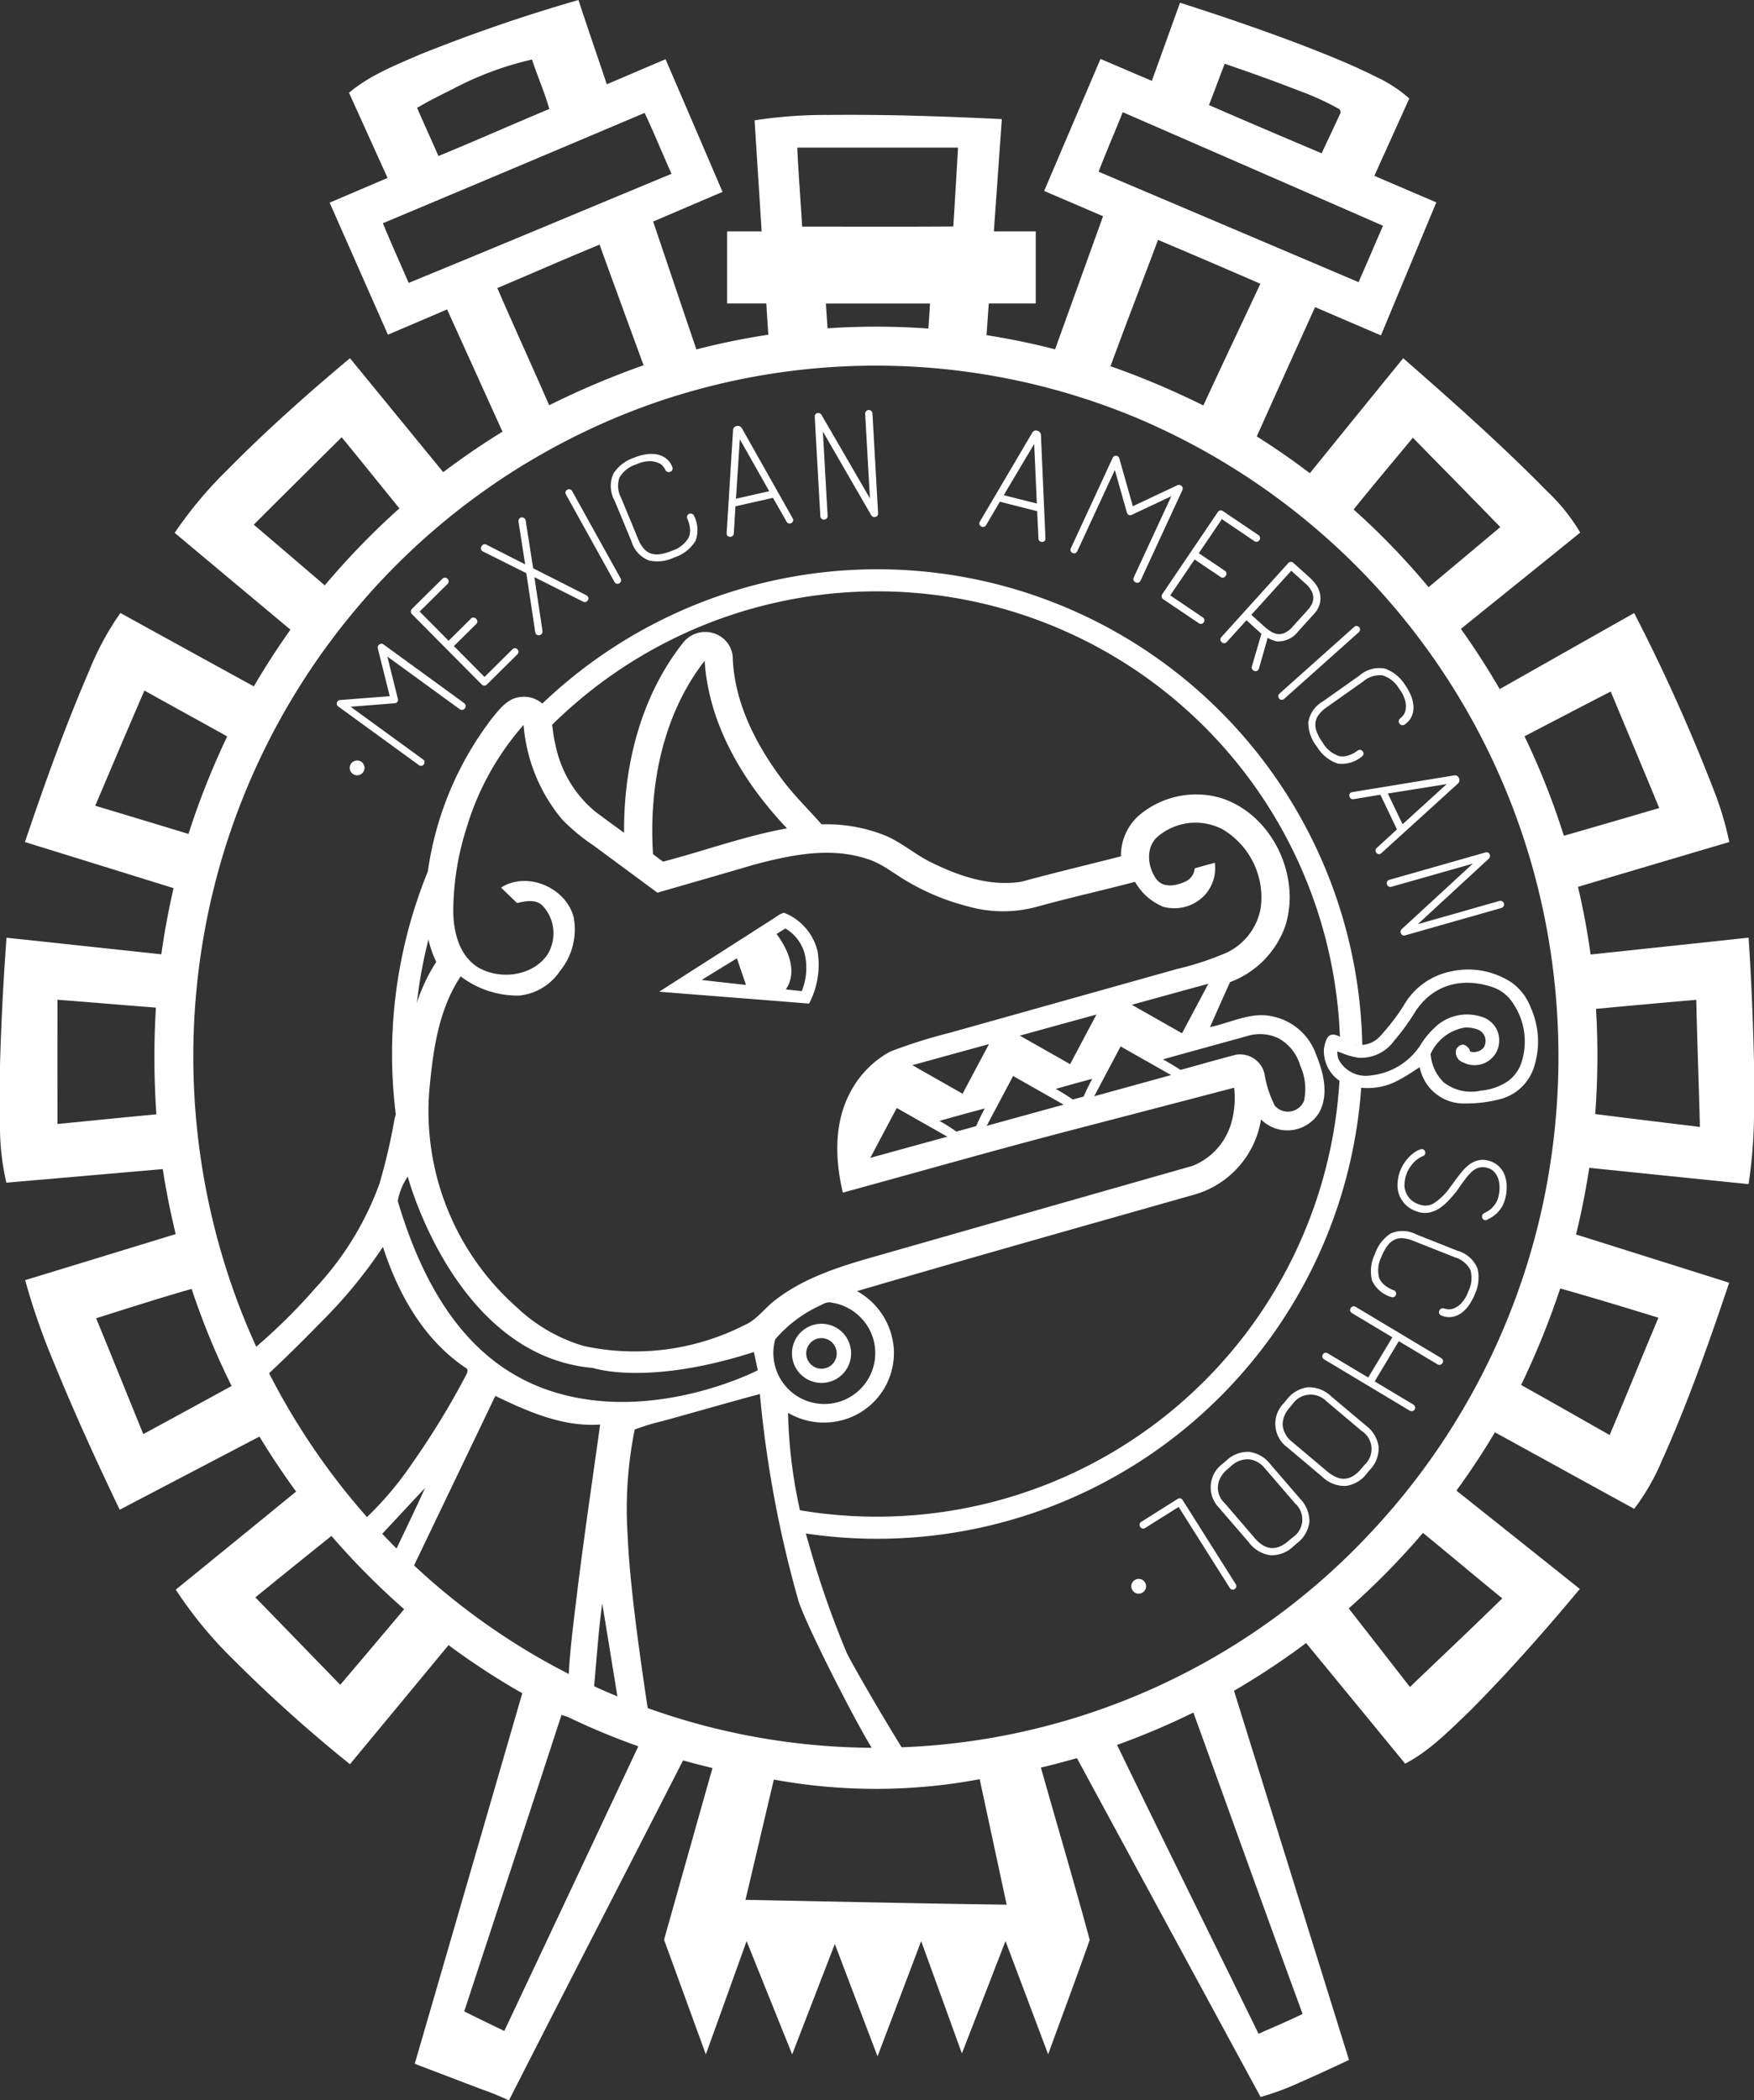 <svg id="Componente_14_1" data-name="Componente 14 – 1" xmlns="http://www.w3.org/2000/svg" xmlns:xlink="http://www.w3.org/1999/xlink" width="193" height="231" viewBox="0 0 193 231">
  <rect x="0" y="0" width="193" height="231" fill="#333333" stroke="none"/>
  <defs>
    <clipPath id="clip-path">
      <rect id="Rectángulo_4396" data-name="Rectángulo 4396" width="193" height="231" fill="none"/>
    </clipPath>
  </defs>
  <g id="Grupo_347" data-name="Grupo 347" clip-path="url(#clip-path)">
    <path id="Trazado_175371" data-name="Trazado 175371" d="M88.376,52.185a5.932,5.932,0,0,0-2.037-2.639,8.678,8.678,0,0,0-6.771-1.223A7.7,7.7,0,0,0,74.4,52.127a24.861,24.861,0,0,1-2.53,3.273,2.928,2.928,0,0,1-4.034.35c-.6-.392-1.052-.6-1.436-.448s-.555.629-.7,1.292c-.016.069-.027.14-.038.211l0,.042a3.952,3.952,0,0,0,3.362,4.131,6.96,6.96,0,0,0,4.731-.652,18,18,0,0,0,1.864-1.115c.184-.12.373-.244.564-.366.031.1.06.193.093.293l0,.016a4.923,4.923,0,0,0,4.778,3.679c.1,0,.191,0,.288,0a14.833,14.833,0,0,0,3.555-.443,5.3,5.3,0,0,0,3.908-3.646,9.084,9.084,0,0,0-.435-6.562M87.45,58.14a4.129,4.129,0,0,1-1.542,2.238,6.3,6.3,0,0,1-2.974,1.039,4.926,4.926,0,0,1-4.057-.882A4.857,4.857,0,0,1,77.409,57.5a.337.337,0,0,1-.007-.12A5.04,5.04,0,0,1,81.048,54.5a2.177,2.177,0,0,1,.346-.024,3.456,3.456,0,0,1,1.13.2,1.351,1.351,0,0,1,.841.811,1.388,1.388,0,0,1-.113,1.175,1.264,1.264,0,0,1-.777.472,1.1,1.1,0,0,1-.739-.035l-.022-.073a.693.693,0,0,0-.144-.293c-.26-.277-.47-.394-.67-.372a.937.937,0,0,0-.672.505,1.152,1.152,0,0,0,.755,1.447,2.725,2.725,0,0,0,3.726-1.279,2.844,2.844,0,0,0-.031-2.345,2.767,2.767,0,0,0-1.784-1.427,5.1,5.1,0,0,0-5.115,1.292,8.591,8.591,0,0,0-1.44,1.764,7.429,7.429,0,0,1-5.523,3.426,3.372,3.372,0,0,1-3.566-1.813,2.916,2.916,0,0,1-.12-.8l0-.027c.189.062.375.131.555.2a7.732,7.732,0,0,0,1.831.5A4.5,4.5,0,0,0,73.4,55.91a24.147,24.147,0,0,0,2.21-3.014c1.844-2.994,5.055-4.062,8.595-2.861a4.251,4.251,0,0,1,2.306,1.842,7.459,7.459,0,0,1,.941,6.263" transform="translate(80.016 58.543)" fill="#fff"/>
    <path id="Trazado_175372" data-name="Trazado 175372" d="M192.405,130.238a55.533,55.533,0,0,0,.6-7.606l0-5.514c-.1-4.665-.293-9.328-.6-13.982q-8.691.931-17.385,1.853c-.344-2.5-.81-4.989-1.387-7.444q8.322-2.47,16.648-4.931a35.926,35.926,0,0,0-1.493-5.155,199.486,199.486,0,0,0-8.974-20.03q-7.4,4.179-14.795,8.368-1.977-3.411-4.27-6.626c4.376-3.535,8.763-7.052,13.128-10.593a20.875,20.875,0,0,0-3.637-4.539C165.2,48.906,159.811,44.135,154.4,39.4q-5.143,6.319-10.272,12.65Q141.3,49.9,138.285,48q3.2-7.114,6.418-14.219,3.625,1.559,7.248,3.109,3.046-7.317,6.094-14.629c-2.27-.975-4.547-1.941-6.819-2.919q1.921-4.252,3.844-8.506a14.62,14.62,0,0,0-3.579-2.347c-2.605-1.316-5.315-2.4-8.035-3.459C138.966,3.315,134.422,1.76,129.844.3q-1.555,4.3-3.1,8.594c-1.884-.8-3.766-1.613-5.652-2.411q-3.1,7.26-6.2,14.52,3.242,1.39,6.482,2.779-2.636,7.32-5.279,14.64-3.731-.961-7.541-1.556c.08-1.163.16-2.327.246-3.49,1.724,0,3.444,0,5.168,0q0-3.962,0-7.925-2.3,0-4.609,0,.439-6.176.877-12.348c-6.347-.312-12.7-.523-19.051-.459a51.49,51.49,0,0,0-8.158.592q.393,6.107.781,12.213c-1.265,0-2.534,0-3.8,0v7.925q2.157,0,4.312,0,.106,1.722.224,3.442a78.844,78.844,0,0,0-7.92,1.618Q74.241,31.4,71.869,24.369q3.818-1.636,7.636-3.262-3.129-7.3-6.271-14.591c-2.157.911-4.305,1.842-6.464,2.755C65.737,6.179,64.663,3.1,63.654,0A180.47,180.47,0,0,0,46.2,6c-2.705,1.175-5.517,2.285-7.8,4.2q2.124,4.684,4.247,9.372c-2.126.9-4.247,1.817-6.376,2.719q3.206,7.26,6.413,14.52c2.177-.915,4.343-1.85,6.513-2.775q3.049,6.722,6.092,13.445-3.362,2.071-6.518,4.454Q43.643,45.676,38.509,39.4c-4.687,3.923-9.258,7.987-13.548,12.34a45.177,45.177,0,0,0-5.741,6.868q6.364,5.329,12.74,10.649c-1.434,2.021-2.783,4.1-4.03,6.238q-7.343-4.029-14.682-8.071a31.472,31.472,0,0,0-3.462,6.418c-2.65,6.139-4.9,12.441-7.044,18.775Q10.925,95.15,19.1,97.69q-.836,3.607-1.349,7.273c-5.679-.6-11.353-1.221-17.034-1.819Q.2,110.121,0,117.117v7.167a27.212,27.212,0,0,0,.7,5.8q8.6-.741,17.209-1.494.559,3.6,1.425,7.149-8.278,2.536-16.564,5.066a74.777,74.777,0,0,0,3.24,9.268c2.21,5.407,4.638,10.722,7.163,15.985q7.686-4.022,15.374-8.047,1.887,3.108,4.037,6.05-6.617,5.4-13.244,10.788a45.916,45.916,0,0,0,6.382,7.734,158.613,158.613,0,0,0,12.784,11.466q5.429-6.545,10.849-13.1a80.2,80.2,0,0,0,8.113,5.294Q51.559,206.62,45.636,227q3.7,1.409,7.405,2.821a27.712,27.712,0,0,1,2.9,1.183h.071c6.347-12.477,12.778-24.909,19.147-37.373,1.074.3,2.155.574,3.238.838q-2.67,9.441-5.33,18.89c1.54,4.2,3.065,8.406,4.6,12.608q2.25-6.23,4.485-12.464,2.5,6.23,5.015,12.461,2.347-6.073,4.693-12.14c1.567,4.115,3.122,8.237,4.7,12.351q2.407-6.333,4.8-12.668,2.244,6.173,4.48,12.351c1.607-4.113,3.2-8.235,4.8-12.351q2.353,6.223,4.693,12.453c1.522-4.2,3.1-8.375,4.571-12.588-1.709-6.336-3.588-12.632-5.366-18.952,1.329-.312,2.65-.667,3.961-1.042q10.1,18.642,20.21,37.273a29.682,29.682,0,0,0,4.467-1.669c1.766-.773,3.517-1.582,5.259-2.411q-6.325-20.3-12.653-40.6a81.317,81.317,0,0,0,7.933-5.252q5.456,6.632,10.9,13.27c2.707-1.416,4.858-3.641,7.046-5.722,4.278-4.295,8.293-8.845,12.174-13.494q-6.784-5.418-13.579-10.819c1.511-2.068,2.925-4.211,4.236-6.411,5.111,2.8,10.212,5.62,15.325,8.415a24.313,24.313,0,0,0,3.031-5.261c2.874-6.376,5.188-12.984,7.421-19.606q-8.428-2.659-16.852-5.31c.6-2.42,1.076-4.867,1.458-7.329q8.761.9,17.527,1.793m-16.783-19.28c3.675-.341,7.352-.68,11.029-.991.1,4.663.288,9.319.4,13.979-3.841-.468-7.683-.931-11.52-1.416a85.7,85.7,0,0,0,.087-11.573M6.322,123.632q-.007-6.835,0-13.667c3.613.277,7.221.585,10.832.867a91.214,91.214,0,0,0,.053,11.734c-3.628.343-7.254.709-10.883,1.066M155.461,48.146c3.211,3.271,6.431,6.538,9.624,9.829q-3.941,3.311-7.891,6.611a80.337,80.337,0,0,0-8.253-8.548c2.144-2.655,4.343-5.261,6.52-7.892M132.411,44.6a89.438,89.438,0,0,0-10.217-4.319c1.7-4.645,3.493-9.257,5.228-13.893,3.766,1.582,7.512,3.2,11.262,4.822-2.088,4.468-4.207,8.916-6.273,13.39m2.346-37.586c2.767.942,5.521,1.926,8.244,2.99a29.631,29.631,0,0,1,4.243,1.928.431.431,0,0,1,.171.669c-.644,1.429-1.336,2.837-1.986,4.262-4.141-1.755-8.282-3.513-12.4-5.305.588-1.509,1.141-3.034,1.733-4.543M120.885,18.886c.841-2.2,1.782-4.359,2.659-6.544q14.323,6.23,28.636,12.49c-.908,2.061-1.778,4.142-2.692,6.2q-14.3-6.077-28.6-12.144m-15.472-2.648c-.166,2.89-.335,5.78-.521,8.67-5.543.038-11.087.016-16.632.013-.166-2.894-.406-5.786-.537-8.683q8.841-.007,17.691,0m-3.087,17.146c-.042.92-.118,1.833-.173,2.752A79.884,79.884,0,0,0,91.06,36.11c-.058-.909-.133-1.817-.184-2.728q5.725,0,11.451,0M49.906,9.747a35.553,35.553,0,0,1,8.63-3.2c.6,1.826,1.387,3.592,1.908,5.441-4.079,1.7-8.115,3.495-12.2,5.175-.779-1.768-1.576-3.53-2.35-5.3,1.3-.767,2.661-1.443,4.014-2.114m-4.942,21.37c-.941-2.192-1.931-4.359-2.834-6.566q14.41-6.04,28.8-12.136c1.036,2.209,1.959,4.47,2.958,6.7-9.64,4-19.266,8.045-28.924,12m9.76.565c3.757-1.578,7.481-3.231,11.253-4.774,1.587,4.43,3.224,8.845,4.835,13.266a93.961,93.961,0,0,0-10.39,4.4c-1.869-4.31-3.841-8.576-5.7-12.891m-26.8,26.024c3.211-3.216,6.447-6.409,9.671-9.611,2.137,2.593,4.232,5.219,6.353,7.821a83.631,83.631,0,0,0-8.211,8.468q-3.9-3.344-7.814-6.677M10.483,88.619c1.793-4.224,3.579-8.452,5.41-12.663C18.925,77.647,21.969,79.311,25,81A86.162,86.162,0,0,0,20.74,91.724q-5.126-1.556-10.257-3.1m5.284,69.117c-1.731-4.246-3.442-8.5-5.188-12.743,3.493-1.1,6.984-2.225,10.508-3.229a81.226,81.226,0,0,0,4.4,10.68c-3.24,1.766-6.478,3.539-9.724,5.292m21.672,27.571L28.1,175.7q4.171-3.4,8.368-6.759a84.143,84.143,0,0,0,8,8.058q-3.5,4.169-7.028,8.313m18.048,38.071q-2.214-1.054-4.407-2.145c3.562-10.87,7.159-21.725,10.7-32.6a4.659,4.659,0,0,1,.808.266,78.579,78.579,0,0,0,7.647,3.176q-7.36,15.657-14.744,31.307m26.534-14.412c1.054-4.41,2.07-8.834,3.127-13.237A62.071,62.071,0,0,0,107.8,195.7q1.481,6.894,2.967,13.8c-9.584-.131-19.164-.348-28.747-.534m61.31,12.55c-1.587.787-3.231,1.454-4.844,2.185-5.188-10.593-10.425-21.162-15.572-31.773a83.385,83.385,0,0,0,8.4-3.561c4.006,11.05,7.964,22.117,12.017,33.149M165.3,175.809c-3.351,3.284-6.773,6.5-10.157,9.747-2.25-2.879-4.485-5.769-6.737-8.643a83.724,83.724,0,0,0,8.169-8.306c2.923,2.382,5.8,4.82,8.726,7.2M150.8,168.6a74.427,74.427,0,0,1-105.222,3.6,76.241,76.241,0,0,1-19.058-28.023,77.174,77.174,0,0,1-4.043-41.562,76.205,76.205,0,0,1,17-35.988,75.268,75.268,0,0,1,32.208-22.2,74.514,74.514,0,0,1,53.281,1.494A75.967,75.967,0,0,1,170.2,102.182a77.518,77.518,0,0,1-.455,30.379A76.208,76.208,0,0,1,150.8,168.6m31.683-23.657c-1.815,4.29-3.548,8.616-5.366,12.9-3.244-1.842-6.487-3.692-9.744-5.507a89.572,89.572,0,0,0,4.305-10.618c3.615,1.024,7.214,2.112,10.8,3.22m-10.4-53.01a82.226,82.226,0,0,0-4.33-10.941c3.162-1.644,6.32-3.3,9.487-4.924,1.778,4.273,3.577,8.537,5.337,12.816q-5.243,1.539-10.494,3.049" fill="#fff"/>
    <path id="Trazado_175373" data-name="Trazado 175373" d="M46.422,45.3a2.194,2.194,0,0,0-.781.39C41.33,48.469,37,51.21,32.686,53.985c5.5.443,10.994.86,16.488,1.308a9.153,9.153,0,0,0,.934-5.778A6.087,6.087,0,0,0,46.422,45.3m-9.063,7.389c1.289-.793,2.581-1.589,3.877-2.376.335.977.664,1.955,1,2.928-1.627-.184-3.255-.355-4.88-.552m11.016,1.23c-.586-.064-1.167-.131-1.755-.182,1.331-1.95.253-4.423-1.023-6.1.328-.206.659-.408.983-.607a4.723,4.723,0,0,1,2.079,2.635,6.789,6.789,0,0,1-.284,4.253" transform="translate(39.849 55.096)" fill="#fff"/>
    <path id="Trazado_175374" data-name="Trazado 175374" d="M39.271,68.986A3.253,3.253,0,1,0,42.5,65.7a3.258,3.258,0,0,0-3.231,3.282M43.8,70.052a1.682,1.682,0,1,1-1.056-2.759A1.692,1.692,0,0,1,43.8,70.052" transform="translate(47.874 79.904)" fill="#fff"/>
    <path id="Trazado_175375" data-name="Trazado 175375" d="M130.869,77.669a6.473,6.473,0,0,0-4.691-4.007c-2.379-.561-4.634.7-6.917,1.166.732-1.649,1.456-3.3,2.208-4.944a10.248,10.248,0,0,0,6.069-6.156c1.78-5.52-1.442-12.269-7.026-14.084a9.729,9.729,0,0,0-8.821,1.7,5.874,5.874,0,0,0-2.226,4.7c-3.644.935-7.305,1.8-10.934,2.79-3.444.565-6.919-.616-9.971-2.136-1.826-.889-3.355-2.3-5.262-3.029a17.446,17.446,0,0,0-6.779-1.141c-1.513-1.737-3.211-3.353-4.563-5.241-2.829-3.849-5.08-8.386-5.213-13.239A2.948,2.948,0,0,0,65.4,31.861a3.1,3.1,0,0,0-4.092.658c-4.667,5.879-6.582,13.53-6.515,20.936-1.063-.756-2.108-1.54-3.158-2.314a12.785,12.785,0,0,1-4.4-7.391c-.277-1.042-.284-2.132-.559-3.171a3.051,3.051,0,0,0-3.568-2.01c-1.227.233-2.015,1.292-2.769,2.192A35.842,35.842,0,0,0,33.14,58.149c-.431,3.176-.45,6.564.985,9.509-2.481,3.8-3.315,8.373-3.761,12.809a28.88,28.88,0,0,1-.841,4.523,65.06,65.06,0,0,1-1.638,7.034,33.417,33.417,0,0,1-6.953,11.389,63.117,63.117,0,0,1-7.532,7.338q-.666-1.925-1.214-3.889a5.491,5.491,0,0,1-.8.392c1.016,2.653,1.986,5.319,2.8,8.042,1.272,1.647,2.9,3.005,3.844,4.913a20.181,20.181,0,0,0,1.62,3.3,28.957,28.957,0,0,0,2.363,2.586c.364.379.712.767,1.056,1.159-.921-1.221-1.826-2.453-2.683-3.723-2.095-3.145-4.194-6.385-5.284-10.037,2.113-1.979,4.19-3.991,6.2-6.07a53.078,53.078,0,0,0,6.955-8.419c1.673,5.17,4.514,10.256,9.138,13.326.328.168.1.583-.013.818A88.042,88.042,0,0,1,31.4,122.92a36.516,36.516,0,0,1-6.171,6.97c.546.685,1.092,1.367,1.651,2.039,2.028-2.112,4-4.282,6.012-6.407-1.312,2.879-2.7,5.729-4.057,8.59a22,22,0,0,0,1.955,1.782q4.923-10.249,9.835-20.5c3.588,1.737,7.452,3.435,11.533,3.151-.848,6.088-1.749,12.162-2.505,18.259-.391,3.322-.859,6.644-.983,9.988q1.338.841,2.73,1.591c.317-3.373.573-7.185.983-10.159.524,3.089,1.26,7.7,1.9,11.61q1.644.765,3.338,1.425c-.9-5.893-2.2-14.7-2.437-20.533a44.076,44.076,0,0,1,.777-11.635,24.581,24.581,0,0,1,2.989-.909c3.6-.982,7.179-2.032,10.785-2.994a124.739,124.739,0,0,0,4.252,22.778c.928,2.874,6.882,14.547,8.626,17.035a26.183,26.183,0,0,1-2.574.494,3.185,3.185,0,0,1,.442.3c1.906-.071,3.8-.262,5.708-.386-2.517-3.949-6.393-10.655-6.908-11.777a102.765,102.765,0,0,1-4.2-12.091,53.9,53.9,0,0,1-2.248-14.285,7.8,7.8,0,0,0,6.416.672,7.649,7.649,0,0,0,5.219-7.741,7.861,7.861,0,0,0-4.048-6.316c12.318-3.61,24.677-7.087,37.028-10.591a10.288,10.288,0,0,0,7.427-8.293,4.1,4.1,0,0,0,6.435-.82c1.079-2.05.388-4.494-.446-6.5M63.656,34.536c.444,7.043,4.294,13.41,9.058,18.432-4.64.84-9.081,2.475-13.634,3.663-.373-.273-.743-.547-1.107-.827-.464-7.426,1.034-15.285,5.683-21.268M50.989,115.822c-9.731-1.31-16.934-7.805-21.1-21.864a6.78,6.78,0,0,1,1.1-2.682s5.23,19.746,20.392,21.047c0,0,5.93,2.03,17.691-1.755l.433,2.006s-8.788,4.559-18.516,3.249m31.361-6.088a5.606,5.606,0,1,1-10.923-.572,14.413,14.413,0,0,1,4.78-3.637c.448-.2.9-.532,1.414-.392a5.649,5.649,0,0,1,4.729,4.6M121.528,85.62a7.194,7.194,0,0,1-4.192,4.474q-17.216,4.9-34.428,9.822c-3.99,1.126-8.1,2.334-11.433,4.9-1.209.889-2.07,2.234-3.5,2.826A26.625,26.625,0,0,1,50.332,109.9a18.183,18.183,0,0,1-7.35-4.253,28.793,28.793,0,0,1-9.62-23.87c.4-4.31.988-8.845,3.451-12.528a10.309,10.309,0,0,0,6.438,2.112,6.127,6.127,0,0,0,4.487-2.7,7.23,7.23,0,0,0,1.5-5.937c-.848-3.24-5.111-5.075-7.984-3.24.581.57,1.172,1.132,1.762,1.7.919-.208,2-.452,2.776.259a4.448,4.448,0,0,1,.561,5.418c-1.631,2.378-5.222,2.81-7.623,1.4-2.013-1.234-2.67-3.741-2.734-5.961a30.516,30.516,0,0,1,1.476-9.427,30.174,30.174,0,0,1,6.262-11.28,18.484,18.484,0,0,0,4.243,10.4,21.36,21.36,0,0,0,3.508,2.9c2.321,1.72,4.651,3.428,6.97,5.153,3.528-1.019,7.063-2.028,10.587-3.069,4-1.064,8.337-1.988,12.394-.678,1.8.527,3.211,1.8,4.829,2.684a25.141,25.141,0,0,0,6.327,2.557,14.112,14.112,0,0,0,7.7.031c3.555-.98,7.157-1.782,10.723-2.719a6.308,6.308,0,0,0,3.085,2.735,4.581,4.581,0,0,0,4.7-1.407,4.421,4.421,0,0,0,.994-3.426c-.741.2-1.48.4-2.215.616a1.754,1.754,0,0,1-.885,1.381c-1,.5-2.474.862-3.291-.144-1.034-1.343-1.272-3.619.164-4.78a6.419,6.419,0,0,1,7.152-.711,8.729,8.729,0,0,1,4.136,8.53,6.738,6.738,0,0,1-3.77,5,32.583,32.583,0,0,1-5.419,1.784q-12.509,3.51-25.025,7.021a57.125,57.125,0,0,0-6.582,2.077,10.821,10.821,0,0,0-4.456,4.621c-1.729,3.349-1.589,7.311-.741,10.886C87.42,90.7,95.935,88.26,104.51,86.039q8.708-2.264,17.411-4.541a9.932,9.932,0,0,1-.393,4.122m-32.035-.472q2.483-.708,4.982-1.37c-.333.636-.659,1.279-.943,1.941-.723.206-1.451.408-2.181.6a18.54,18.54,0,0,0-1.857-1.17m.863,1.733q-4.234,1.163-8.47,2.329,1.448-2.742,2.909-5.483,2.783,1.572,5.561,3.154m1.682-4.725q-2.766-1.569-5.528-3.138,4.211-1.16,8.43-2.318-1.455,2.726-2.9,5.456m5.557-1.95q2.776,1.576,5.557,3.151c-2.823.78-5.643,1.551-8.464,2.334.963-1.831,1.942-3.654,2.907-5.485m4.685,1.423c1.334-.381,2.672-.753,4.017-1.106-.335.638-.664,1.281-.943,1.948l-1.2.319a18.88,18.88,0,0,0-1.869-1.161m1.578-2.726-5.53-3.136q4.214-1.163,8.433-2.32c-.97,1.815-1.928,3.639-2.9,5.456m5.557-1.95q2.779,1.576,5.557,3.151c-2.818.782-5.643,1.549-8.464,2.336.965-1.833,1.942-3.657,2.907-5.487m9.653-6.892c-.959,1.817-1.933,3.63-2.894,5.447q-2.766-1.566-5.523-3.134c2.8-.771,5.608-1.549,8.417-2.314m10.568,12.765a1.913,1.913,0,0,1-3.251.652,11.986,11.986,0,0,1-1.147-3.57A2.772,2.772,0,0,0,122.1,77.87c-2.037.534-4.059,1.117-6.089,1.669-.621-.417-1.267-.791-1.913-1.163,3.065-.869,6.143-1.691,9.209-2.549a4.709,4.709,0,0,1,3.493.235,4.966,4.966,0,0,1,2.386,2.992,6.238,6.238,0,0,1,.446,3.772" transform="translate(13.879 38.143)" fill="#fff"/>
    <path id="Trazado_175376" data-name="Trazado 175376" d="M35.1,21.734Z" transform="translate(42.796 26.432)" fill="#fff"/>
    <path id="Trazado_175377" data-name="Trazado 175377" d="M69.139,60.68h.033l-.013,0-.02,0" transform="translate(84.289 73.793)" fill="#fff"/>
    <path id="Trazado_175378" data-name="Trazado 175378" d="M69.139,60.68h.033l-.013,0-.02,0" transform="translate(84.289 73.793)" fill="#fff"/>
    <path id="Trazado_175379" data-name="Trazado 175379" d="M35.1,21.734Z" transform="translate(42.796 26.432)" fill="#fff"/>
    <path id="Trazado_175380" data-name="Trazado 175380" d="M69.139,60.68h.033l-.013,0-.02,0" transform="translate(84.289 73.793)" fill="#fff"/>
    <path id="Trazado_175381" data-name="Trazado 175381" d="M18.475,38.666a.526.526,0,0,1-.728.213.512.512,0,0,1-.262-.319.519.519,0,0,1,.049-.408.512.512,0,0,1,.32-.262.536.536,0,0,1,.621.776m-.717-.392a.26.26,0,0,0,.1.4.27.27,0,0,0,.415-.122.26.26,0,0,0-.135-.392.246.246,0,0,0-.379.111" transform="translate(21.29 46.055)" fill="#fff"/>
    <path id="Trazado_175382" data-name="Trazado 175382" d="M18.475,38.666a.526.526,0,0,1-.728.213.512.512,0,0,1-.262-.319.519.519,0,0,1,.049-.408.512.512,0,0,1,.32-.262.536.536,0,0,1,.621.776Zm-.717-.392a.26.26,0,0,0,.1.4.27.27,0,0,0,.415-.122.26.26,0,0,0-.135-.392A.246.246,0,0,0,17.758,38.274Z" transform="translate(21.29 46.055)" fill="none" stroke="#fff" stroke-linejoin="round" stroke-width="0.547"/>
    <path id="Trazado_175383" data-name="Trazado 175383" d="M30.408,38.556a.141.141,0,0,1-.166.226l-8.577-6.236,1.343,5.385q.03.086-.02.113a.242.242,0,0,1-.087.031l-5.59.441,8.577,6.238c.055.04.06.091.016.153s-.1.071-.149.031l-8.888-6.462a.1.1,0,0,1-.038-.122.113.113,0,0,1,.1-.086l5.79-.454-1.391-5.58a.137.137,0,0,1,.062-.129.1.1,0,0,1,.135-.011Z" transform="translate(20.508 39.005)" fill="#fff"/>
    <path id="Trazado_175384" data-name="Trazado 175384" d="M30.408,38.556a.141.141,0,0,1-.166.226l-8.577-6.236,1.343,5.385q.03.086-.02.113a.242.242,0,0,1-.087.031l-5.59.441,8.577,6.238c.055.04.06.091.016.153s-.1.071-.149.031l-8.888-6.462a.1.1,0,0,1-.038-.122.113.113,0,0,1,.1-.086l5.79-.454-1.391-5.58a.137.137,0,0,1,.062-.129.1.1,0,0,1,.135-.011Z" transform="translate(20.508 39.005)" fill="none" stroke="#fff" stroke-linejoin="round" stroke-width="0.547"/>
    <path id="Trazado_175385" data-name="Trazado 175385" d="M20.549,32.353a.134.134,0,0,1,0-.215l3.333-3.3a.112.112,0,0,1,.18,0,.114.114,0,0,1,0,.182L20.8,32.247l3.573,3.6,2.663-2.637c.049-.047.107-.038.171.029s.075.124.027.171l-2.663,2.635,3.753,3.783,3.26-3.227a.108.108,0,0,1,.171-.009c.055.053.051.111-.009.171l-3.333,3.3a.136.136,0,0,1-.217,0Z" transform="translate(24.987 35.017)" fill="#fff"/>
    <path id="Trazado_175386" data-name="Trazado 175386" d="M20.549,32.353a.134.134,0,0,1,0-.215l3.333-3.3a.112.112,0,0,1,.18,0,.114.114,0,0,1,0,.182L20.8,32.247l3.573,3.6,2.663-2.637c.049-.047.107-.038.171.029s.075.124.027.171l-2.663,2.635,3.753,3.783,3.26-3.227a.108.108,0,0,1,.171-.009c.055.053.051.111-.009.171l-3.333,3.3a.136.136,0,0,1-.217,0Z" transform="translate(24.987 35.017)" fill="none" stroke="#fff" stroke-linejoin="round" stroke-width="0.547"/>
    <path id="Trazado_175387" data-name="Trazado 175387" d="M29.232,31.62l.974,6.467c0,.062-.036.1-.113.129s-.126-.009-.149-.1l-1-6.635-4.889-2.44c-.091-.04-.111-.1-.06-.193s.111-.115.178-.08l4.745,2.418L28.1,25.931c.018-.1.06-.137.131-.126a.144.144,0,0,1,.126.131l.839,5.368,5.978,3.034c.078.051.1.1.058.164a.12.12,0,0,1-.146.06Z" transform="translate(29.22 31.38)" fill="#fff"/>
    <path id="Trazado_175388" data-name="Trazado 175388" d="M29.232,31.62l.974,6.467c0,.062-.036.1-.113.129s-.126-.009-.149-.1l-1-6.635-4.889-2.44c-.091-.04-.111-.1-.06-.193s.111-.115.178-.08l4.745,2.418L28.1,25.931c.018-.1.06-.137.131-.126a.144.144,0,0,1,.126.131l.839,5.368,5.978,3.034c.078.051.1.1.058.164a.12.12,0,0,1-.146.06Z" transform="translate(29.22 31.38)" fill="none" stroke="#fff" stroke-linejoin="round" stroke-width="0.547"/>
    <path id="Trazado_175389" data-name="Trazado 175389" d="M28.185,24.588c-.04-.073-.029-.129.038-.166s.122-.018.164.055l5.328,9.6a.11.11,0,0,1-.04.168.108.108,0,0,1-.162-.058Z" transform="translate(34.333 29.678)" fill="#fff"/>
    <path id="Trazado_175390" data-name="Trazado 175390" d="M28.185,24.588c-.04-.073-.029-.129.038-.166s.122-.018.164.055l5.328,9.6a.11.11,0,0,1-.04.168.108.108,0,0,1-.162-.058Z" transform="translate(34.333 29.678)" fill="none" stroke="#fff" stroke-linejoin="round" stroke-width="0.547"/>
    <path id="Trazado_175391" data-name="Trazado 175391" d="M32.739,23.069a6.081,6.081,0,0,1,1.127-.341,3.47,3.47,0,0,1,1.125-.051,2.256,2.256,0,0,1,.974.355,1.86,1.86,0,0,1,.681.878c.038.1.013.155-.075.184a.134.134,0,0,1-.184-.075,3.1,3.1,0,0,0-.215-.355,1.6,1.6,0,0,0-.593-.5,2.634,2.634,0,0,0-1.074-.259,3.967,3.967,0,0,0-1.68.375,3.512,3.512,0,0,0-1.988,1.593,3.039,3.039,0,0,0,.178,2.433l1.88,4.545a3.793,3.793,0,0,0,.728,1.188,2.021,2.021,0,0,0,.93.581,2.59,2.59,0,0,0,1.123.049,6.027,6.027,0,0,0,1.289-.383,3.493,3.493,0,0,0,1.991-1.593,2.371,2.371,0,0,0,.178-1.008,3.833,3.833,0,0,0-.331-1.3.128.128,0,0,1,.237-.1,3.2,3.2,0,0,1,.184,2.513,3.94,3.94,0,0,1-2.17,1.7,4.036,4.036,0,0,1-2.647.335,2.932,2.932,0,0,1-1.724-1.895L30.8,27.395a3.064,3.064,0,0,1-.142-2.71,4.052,4.052,0,0,1,2.077-1.616" transform="translate(37.072 27.548)" fill="#fff"/>
    <path id="Trazado_175392" data-name="Trazado 175392" d="M32.739,23.069a6.081,6.081,0,0,1,1.127-.341,3.47,3.47,0,0,1,1.125-.051,2.256,2.256,0,0,1,.974.355,1.86,1.86,0,0,1,.681.878c.038.1.013.155-.075.184a.134.134,0,0,1-.184-.075,3.1,3.1,0,0,0-.215-.355,1.6,1.6,0,0,0-.593-.5,2.634,2.634,0,0,0-1.074-.259,3.967,3.967,0,0,0-1.68.375,3.512,3.512,0,0,0-1.988,1.593,3.039,3.039,0,0,0,.178,2.433l1.88,4.545a3.793,3.793,0,0,0,.728,1.188,2.021,2.021,0,0,0,.93.581,2.59,2.59,0,0,0,1.123.049,6.027,6.027,0,0,0,1.289-.383,3.493,3.493,0,0,0,1.991-1.593,2.371,2.371,0,0,0,.178-1.008,3.833,3.833,0,0,0-.331-1.3.128.128,0,0,1,.237-.1,3.2,3.2,0,0,1,.184,2.513,3.94,3.94,0,0,1-2.17,1.7,4.036,4.036,0,0,1-2.647.335,2.932,2.932,0,0,1-1.724-1.895L30.8,27.395a3.064,3.064,0,0,1-.142-2.71A4.052,4.052,0,0,1,32.739,23.069Z" transform="translate(37.072 27.548)" fill="none" stroke="#fff" stroke-linejoin="round" stroke-width="0.547"/>
    <path id="Trazado_175393" data-name="Trazado 175393" d="M41.119,28.59l-4.529,1.019-.191,3.2a.122.122,0,0,1-.149.1c-.08-.007-.111-.049-.093-.122l.7-11.28a.219.219,0,0,1,.2-.239.245.245,0,0,1,.277.133L42.9,31.269c.051.075.042.131-.029.164a.1.1,0,0,1-.153-.044Zm-4.509.753,4.378-.986L37.12,21.525Z" transform="translate(44.074 25.859)" fill="#fff"/>
    <path id="Trazado_175394" data-name="Trazado 175394" d="M41.119,28.59l-4.529,1.019-.191,3.2a.122.122,0,0,1-.149.1c-.08-.007-.111-.049-.093-.122l.7-11.28a.219.219,0,0,1,.2-.239.245.245,0,0,1,.277.133L42.9,31.269c.051.075.042.131-.029.164a.1.1,0,0,1-.153-.044Zm-4.509.753,4.378-.986L37.12,21.525Z" transform="translate(44.074 25.859)" fill="none" stroke="#fff" stroke-linejoin="round" stroke-width="0.547"/>
    <path id="Trazado_175395" data-name="Trazado 175395" d="M46.947,31.578a.1.1,0,0,1-.1.12.139.139,0,0,1-.158-.08L40.806,21.436l.588,10.427a.128.128,0,0,1-.255.016L40.52,20.918c0-.069.024-.1.084-.106a.186.186,0,0,1,.142.042l5.916,10.2-.59-10.451a.128.128,0,0,1,.255-.016Z" transform="translate(49.399 24.894)" fill="#fff"/>
    <path id="Trazado_175396" data-name="Trazado 175396" d="M46.947,31.578a.1.1,0,0,1-.1.12.139.139,0,0,1-.158-.08L40.806,21.436l.588,10.427a.128.128,0,0,1-.255.016L40.52,20.918c0-.069.024-.1.084-.106a.186.186,0,0,1,.142.042l5.916,10.2-.59-10.451a.128.128,0,0,1,.255-.016Z" transform="translate(49.399 24.894)" fill="none" stroke="#fff" stroke-linejoin="round" stroke-width="0.547"/>
    <path id="Trazado_175397" data-name="Trazado 175397" d="M55.04,29.875l-4.5-1.141L48.915,31.5a.12.12,0,0,1-.175.02c-.069-.042-.078-.093-.029-.151l5.741-9.74a.214.214,0,0,1,.282-.124.242.242,0,0,1,.186.244l.493,11.32c.011.089-.022.133-.1.131s-.118-.038-.118-.109Zm-4.363-1.37,4.352,1.1-.348-7.841Z" transform="translate(59.347 26.136)" fill="#fff"/>
    <path id="Trazado_175398" data-name="Trazado 175398" d="M55.04,29.875l-4.5-1.141L48.915,31.5a.12.12,0,0,1-.175.02c-.069-.042-.078-.093-.029-.151l5.741-9.74a.214.214,0,0,1,.282-.124.242.242,0,0,1,.186.244l.493,11.32c.011.089-.022.133-.1.131s-.118-.038-.118-.109Zm-4.363-1.37,4.352,1.1-.348-7.841Z" transform="translate(59.347 26.136)" fill="none" stroke="#fff" stroke-linejoin="round" stroke-width="0.547"/>
    <path id="Trazado_175399" data-name="Trazado 175399" d="M60.393,36.086c-.036.078-.1.1-.182.058s-.109-.1-.073-.175l4.452-9.62L59.56,28.715c-.053.031-.091.033-.115,0a.274.274,0,0,1-.047-.078l-1.525-5.39-4.452,9.62c-.029.062-.078.075-.146.044s-.091-.08-.062-.142l4.611-9.966a.106.106,0,0,1,.113-.06.113.113,0,0,1,.1.078l1.578,5.58,5.206-2.451a.135.135,0,0,1,.138.035.1.1,0,0,1,.04.131Z" transform="translate(64.86 27.663)" fill="#fff"/>
    <path id="Trazado_175400" data-name="Trazado 175400" d="M60.393,36.086c-.036.078-.1.1-.182.058s-.109-.1-.073-.175l4.452-9.62L59.56,28.715c-.053.031-.091.033-.115,0a.274.274,0,0,1-.047-.078l-1.525-5.39-4.452,9.62c-.029.062-.078.075-.146.044s-.091-.08-.062-.142l4.611-9.966a.106.106,0,0,1,.113-.06.113.113,0,0,1,.1.078l1.578,5.58,5.206-2.451a.135.135,0,0,1,.138.035.1.1,0,0,1,.04.131Z" transform="translate(64.86 27.663)" fill="none" stroke="#fff" stroke-linejoin="round" stroke-width="0.547"/>
    <path id="Trazado_175401" data-name="Trazado 175401" d="M63.841,25.534a.136.136,0,0,1,.213-.04l3.888,2.622a.114.114,0,0,1,.036.177.112.112,0,0,1-.178.033L64,25.76l-2.843,4.2,3.107,2.094c.055.04.06.1.007.175s-.107.1-.164.058L61,30.195,58.013,34.6l3.8,2.566c.071.049.084.1.042.166s-.1.071-.171.024L57.8,34.738a.135.135,0,0,1-.042-.213Z" transform="translate(70.372 30.962)" fill="#fff"/>
    <path id="Trazado_175402" data-name="Trazado 175402" d="M63.841,25.534a.136.136,0,0,1,.213-.04l3.888,2.622a.114.114,0,0,1,.036.177.112.112,0,0,1-.178.033L64,25.76l-2.843,4.2,3.107,2.094c.055.04.06.1.007.175s-.107.1-.164.058L61,30.195,58.013,34.6l3.8,2.566c.071.049.084.1.042.166s-.1.071-.171.024L57.8,34.738a.135.135,0,0,1-.042-.213Z" transform="translate(70.372 30.962)" fill="none" stroke="#fff" stroke-linejoin="round" stroke-width="0.547"/>
    <path id="Trazado_175403" data-name="Trazado 175403" d="M60.865,36.359a.11.11,0,0,1-.178.011.115.115,0,0,1-.011-.182l7.35-8.129a.115.115,0,0,1,.182-.009l1.855,1.673a5.192,5.192,0,0,1,.468.507,2.615,2.615,0,0,1,.457.824,2.365,2.365,0,0,1,.082,1.05,2.341,2.341,0,0,1-.644,1.206L68.717,35.2A2.483,2.483,0,0,1,66.6,36.212a3.647,3.647,0,0,1-1.2-.534l-1.061,3.714c-.031.086-.082.113-.158.08s-.107-.078-.1-.14l1.105-3.77L63.209,33.77Zm9.374-3.218a3.308,3.308,0,0,0,.359-.514,1.831,1.831,0,0,0,.1-1.664,2.948,2.948,0,0,0-.8-1.05l-1.76-1.587L63.377,33.58l1.629,1.469a5.875,5.875,0,0,0,.752.574,2.112,2.112,0,0,0,.83.319,1.752,1.752,0,0,0,.925-.129,2.89,2.89,0,0,0,1.014-.782Z" transform="translate(73.925 34.064)" fill="#fff"/>
    <path id="Trazado_175404" data-name="Trazado 175404" d="M60.865,36.359a.11.11,0,0,1-.178.011.115.115,0,0,1-.011-.182l7.35-8.129a.115.115,0,0,1,.182-.009l1.855,1.673a5.192,5.192,0,0,1,.468.507,2.615,2.615,0,0,1,.457.824,2.365,2.365,0,0,1,.082,1.05,2.341,2.341,0,0,1-.644,1.206L68.717,35.2A2.483,2.483,0,0,1,66.6,36.212a3.647,3.647,0,0,1-1.2-.534l-1.061,3.714c-.031.086-.082.113-.158.08s-.107-.078-.1-.14l1.105-3.77L63.209,33.77Zm9.374-3.218a3.308,3.308,0,0,0,.359-.514,1.831,1.831,0,0,0,.1-1.664,2.948,2.948,0,0,0-.8-1.05l-1.76-1.587L63.377,33.58l1.629,1.469a5.875,5.875,0,0,0,.752.574,2.112,2.112,0,0,0,.83.319,1.752,1.752,0,0,0,.925-.129,2.89,2.89,0,0,0,1.014-.782Z" transform="translate(73.925 34.064)" fill="none" stroke="#fff" stroke-linejoin="round" stroke-width="0.547"/>
    <path id="Trazado_175405" data-name="Trazado 175405" d="M71.755,31.235a.106.106,0,0,1,.171,0c.051.058.044.113-.018.171l-8.2,7.318a.107.107,0,0,1-.171,0c-.051-.058-.044-.113.02-.171Z" transform="translate(77.422 37.933)" fill="#fff"/>
    <path id="Trazado_175406" data-name="Trazado 175406" d="M71.755,31.235a.106.106,0,0,1,.171,0c.051.058.044.113-.018.171l-8.2,7.318a.107.107,0,0,1-.171,0c-.051-.058-.044-.113.02-.171Z" transform="translate(77.422 37.933)" fill="none" stroke="#fff" stroke-linejoin="round" stroke-width="0.547"/>
    <path id="Trazado_175407" data-name="Trazado 175407" d="M75.133,35.01a6.179,6.179,0,0,1,.584,1.022,3.449,3.449,0,0,1,.3,1.084,2.232,2.232,0,0,1-.131,1.028,1.869,1.869,0,0,1-.7.858c-.084.06-.149.049-.2-.033a.128.128,0,0,1,.033-.2,3.524,3.524,0,0,0,.3-.288,1.583,1.583,0,0,0,.357-.687,2.666,2.666,0,0,0,.013-1.1,3.9,3.9,0,0,0-.741-1.551,3.511,3.511,0,0,0-2-1.585,3.051,3.051,0,0,0-2.337.716l-4.017,2.839a3.8,3.8,0,0,0-1,.973,2.031,2.031,0,0,0-.362,1.035,2.594,2.594,0,0,0,.2,1.1A6.017,6.017,0,0,0,66.1,41.4a3.52,3.52,0,0,0,2,1.585,2.412,2.412,0,0,0,1.025-.055,3.84,3.84,0,0,0,1.194-.607.112.112,0,0,1,.178.029.114.114,0,0,1-.031.18,3.22,3.22,0,0,1-2.412.738,3.943,3.943,0,0,1-2.137-1.737,4,4,0,0,1-.917-2.5,2.94,2.94,0,0,1,1.467-2.1l4.019-2.841a3.08,3.08,0,0,1,2.614-.74,4.058,4.058,0,0,1,2.039,1.664" transform="translate(79.23 40.457)" fill="#fff"/>
    <path id="Trazado_175408" data-name="Trazado 175408" d="M75.133,35.01a6.179,6.179,0,0,1,.584,1.022,3.449,3.449,0,0,1,.3,1.084,2.232,2.232,0,0,1-.131,1.028,1.869,1.869,0,0,1-.7.858c-.084.06-.149.049-.2-.033a.128.128,0,0,1,.033-.2,3.524,3.524,0,0,0,.3-.288,1.583,1.583,0,0,0,.357-.687,2.666,2.666,0,0,0,.013-1.1,3.9,3.9,0,0,0-.741-1.551,3.511,3.511,0,0,0-2-1.585,3.051,3.051,0,0,0-2.337.716l-4.017,2.839a3.8,3.8,0,0,0-1,.973,2.031,2.031,0,0,0-.362,1.035,2.594,2.594,0,0,0,.2,1.1A6.017,6.017,0,0,0,66.1,41.4a3.52,3.52,0,0,0,2,1.585,2.412,2.412,0,0,0,1.025-.055,3.84,3.84,0,0,0,1.194-.607.112.112,0,0,1,.178.029.114.114,0,0,1-.031.18,3.22,3.22,0,0,1-2.412.738,3.943,3.943,0,0,1-2.137-1.737,4,4,0,0,1-.917-2.5,2.94,2.94,0,0,1,1.467-2.1l4.019-2.841a3.08,3.08,0,0,1,2.614-.74A4.058,4.058,0,0,1,75.133,35.01Z" transform="translate(79.23 40.457)" fill="none" stroke="#fff" stroke-linejoin="round" stroke-width="0.547"/>
    <path id="Trazado_175409" data-name="Trazado 175409" d="M72.331,44.342l-2-4.184-3.169.527a.122.122,0,0,1-.129-.124c-.011-.08.022-.12.1-.117L78.3,38.614a.218.218,0,0,1,.277.135.25.25,0,0,1-.069.3l-8.395,7.624c-.062.066-.118.069-.164.007a.1.1,0,0,1,.009-.16Zm-1.74-4.224,1.935,4.044,5.81-5.286Z" transform="translate(81.715 46.95)" fill="#fff"/>
    <path id="Trazado_175410" data-name="Trazado 175410" d="M72.331,44.342l-2-4.184-3.169.527a.122.122,0,0,1-.129-.124c-.011-.08.022-.12.1-.117L78.3,38.614a.218.218,0,0,1,.277.135.25.25,0,0,1-.069.3l-8.395,7.624c-.062.066-.118.069-.164.007a.1.1,0,0,1,.009-.16Zm-1.74-4.224,1.935,4.044,5.81-5.286Z" transform="translate(81.715 46.95)" fill="none" stroke="#fff" stroke-linejoin="round" stroke-width="0.547"/>
    <path id="Trazado_175411" data-name="Trazado 175411" d="M70.551,51.029a.1.1,0,0,1-.138-.066.14.14,0,0,1,.042-.171l8.655-7.969L69.053,45.681a.112.112,0,0,1-.158-.086.111.111,0,0,1,.087-.157L79.556,42.43c.064-.02.107,0,.122.058a.187.187,0,0,1-.011.148l-8.67,8,10.081-2.868a.127.127,0,1,1,.071.244Z" transform="translate(83.983 51.592)" fill="#fff"/>
    <path id="Trazado_175412" data-name="Trazado 175412" d="M70.551,51.029a.1.1,0,0,1-.138-.066.14.14,0,0,1,.042-.171l8.655-7.969L69.053,45.681a.112.112,0,0,1-.158-.086.111.111,0,0,1,.087-.157L79.556,42.43c.064-.02.107,0,.122.058a.187.187,0,0,1-.011.148l-8.67,8,10.081-2.868a.127.127,0,1,1,.071.244Z" transform="translate(83.983 51.592)" fill="none" stroke="#fff" stroke-linejoin="round" stroke-width="0.547"/>
    <path id="Trazado_175413" data-name="Trazado 175413" d="M71.782,57.164a.1.1,0,0,1,.142.071.124.124,0,0,1-.062.155,2.832,2.832,0,0,0-.546.284,3.2,3.2,0,0,0-.63.539,4.344,4.344,0,0,0-.568.787,3.757,3.757,0,0,0-.386,1.022,4.761,4.761,0,0,0-.089.7,2.277,2.277,0,0,0,.126.889,2.8,2.8,0,0,0,.53.9,2.649,2.649,0,0,0,1.15.711A2.093,2.093,0,0,0,73.24,63.1a6.793,6.793,0,0,0,1.92-1.868l.448-.6q.383-.542.761-1a5.161,5.161,0,0,1,.774-.78,2.461,2.461,0,0,1,.859-.45,2.1,2.1,0,0,1,1.032,0,2.3,2.3,0,0,1,1.66,1.467,3.214,3.214,0,0,1,.191,1.073,5.047,5.047,0,0,1-.12,1.188,3.214,3.214,0,0,1-.355.937,2.917,2.917,0,0,1-.513.656,3.1,3.1,0,0,1-.55.425c-.182.106-.331.191-.45.253-.078.035-.131.022-.16-.035a.15.15,0,0,1,.027-.177c.118-.062.266-.142.444-.242a2.321,2.321,0,0,0,.519-.392,3.378,3.378,0,0,0,.475-.6,2.736,2.736,0,0,0,.337-.878,4.192,4.192,0,0,0,.107-1.112,3.416,3.416,0,0,0-.184-.993,2.4,2.4,0,0,0-.479-.773,1.8,1.8,0,0,0-1-.547,1.945,1.945,0,0,0-.939,0,2.165,2.165,0,0,0-.786.412,4.589,4.589,0,0,0-.715.742c-.233.3-.475.625-.73.986l-.424.609c-.264.324-.544.645-.841.96a5.252,5.252,0,0,1-.936.8,2.912,2.912,0,0,1-1.05.432,2.246,2.246,0,0,1-1.192-.111,2.8,2.8,0,0,1-1.742-1.56,2.7,2.7,0,0,1-.209-1.053,4.332,4.332,0,0,1,.093-.88,3.843,3.843,0,0,1,.419-1.119,4.809,4.809,0,0,1,.521-.758,4.114,4.114,0,0,1,.657-.6,1.967,1.967,0,0,1,.675-.332" transform="translate(84.627 69.513)" fill="#fff"/>
    <path id="Trazado_175414" data-name="Trazado 175414" d="M71.782,57.164a.1.1,0,0,1,.142.071.124.124,0,0,1-.062.155,2.832,2.832,0,0,0-.546.284,3.2,3.2,0,0,0-.63.539,4.344,4.344,0,0,0-.568.787,3.757,3.757,0,0,0-.386,1.022,4.761,4.761,0,0,0-.089.7,2.277,2.277,0,0,0,.126.889,2.8,2.8,0,0,0,.53.9,2.649,2.649,0,0,0,1.15.711A2.093,2.093,0,0,0,73.24,63.1a6.793,6.793,0,0,0,1.92-1.868l.448-.6q.383-.542.761-1a5.161,5.161,0,0,1,.774-.78,2.461,2.461,0,0,1,.859-.45,2.1,2.1,0,0,1,1.032,0,2.3,2.3,0,0,1,1.66,1.467,3.214,3.214,0,0,1,.191,1.073,5.047,5.047,0,0,1-.12,1.188,3.214,3.214,0,0,1-.355.937,2.917,2.917,0,0,1-.513.656,3.1,3.1,0,0,1-.55.425c-.182.106-.331.191-.45.253-.078.035-.131.022-.16-.035a.15.15,0,0,1,.027-.177c.118-.062.266-.142.444-.242a2.321,2.321,0,0,0,.519-.392,3.378,3.378,0,0,0,.475-.6,2.736,2.736,0,0,0,.337-.878,4.192,4.192,0,0,0,.107-1.112,3.416,3.416,0,0,0-.184-.993,2.4,2.4,0,0,0-.479-.773,1.8,1.8,0,0,0-1-.547,1.945,1.945,0,0,0-.939,0,2.165,2.165,0,0,0-.786.412,4.589,4.589,0,0,0-.715.742c-.233.3-.475.625-.73.986l-.424.609c-.264.324-.544.645-.841.96a5.252,5.252,0,0,1-.936.8,2.912,2.912,0,0,1-1.05.432,2.246,2.246,0,0,1-1.192-.111,2.8,2.8,0,0,1-1.742-1.56,2.7,2.7,0,0,1-.209-1.053,4.332,4.332,0,0,1,.093-.88,3.843,3.843,0,0,1,.419-1.119,4.809,4.809,0,0,1,.521-.758,4.114,4.114,0,0,1,.657-.6A1.967,1.967,0,0,1,71.782,57.164Z" transform="translate(84.627 69.513)" fill="none" stroke="#fff" stroke-linejoin="round" stroke-width="0.547"/>
    <path id="Trazado_175415" data-name="Trazado 175415" d="M79.022,67.776a6.233,6.233,0,0,1-.541,1.046,3.579,3.579,0,0,1-.746.842,2.3,2.3,0,0,1-.936.45,1.85,1.85,0,0,1-1.1-.124c-.1-.035-.122-.1-.082-.18a.132.132,0,0,1,.182-.08,3.539,3.539,0,0,0,.4.093,1.647,1.647,0,0,0,.772-.078,2.638,2.638,0,0,0,.934-.589,3.993,3.993,0,0,0,.9-1.465,3.508,3.508,0,0,0,.24-2.537,3.059,3.059,0,0,0-1.873-1.567L72.6,61.773a3.79,3.79,0,0,0-1.36-.308,2.035,2.035,0,0,0-1.063.262,2.565,2.565,0,0,0-.817.773,5.859,5.859,0,0,0-.626,1.19,3.516,3.516,0,0,0-.242,2.535,2.385,2.385,0,0,0,.606.829,3.8,3.8,0,0,0,1.158.667.127.127,0,1,1-.093.237,3.206,3.206,0,0,1-1.935-1.618,3.944,3.944,0,0,1,.293-2.735,4.04,4.04,0,0,1,1.6-2.132,2.946,2.946,0,0,1,2.559.084l4.576,1.817a3.078,3.078,0,0,1,2.046,1.788,4.037,4.037,0,0,1-.284,2.613" transform="translate(83.014 74.454)" fill="#fff"/>
    <path id="Trazado_175416" data-name="Trazado 175416" d="M79.022,67.776a6.233,6.233,0,0,1-.541,1.046,3.579,3.579,0,0,1-.746.842,2.3,2.3,0,0,1-.936.45,1.85,1.85,0,0,1-1.1-.124c-.1-.035-.122-.1-.082-.18a.132.132,0,0,1,.182-.08,3.539,3.539,0,0,0,.4.093,1.647,1.647,0,0,0,.772-.078,2.638,2.638,0,0,0,.934-.589,3.993,3.993,0,0,0,.9-1.465,3.508,3.508,0,0,0,.24-2.537,3.059,3.059,0,0,0-1.873-1.567L72.6,61.773a3.79,3.79,0,0,0-1.36-.308,2.035,2.035,0,0,0-1.063.262,2.565,2.565,0,0,0-.817.773,5.859,5.859,0,0,0-.626,1.19,3.516,3.516,0,0,0-.242,2.535,2.385,2.385,0,0,0,.606.829,3.8,3.8,0,0,0,1.158.667.127.127,0,1,1-.093.237,3.206,3.206,0,0,1-1.935-1.618,3.944,3.944,0,0,1,.293-2.735,4.04,4.04,0,0,1,1.6-2.132,2.946,2.946,0,0,1,2.559.084l4.576,1.817a3.078,3.078,0,0,1,2.046,1.788A4.037,4.037,0,0,1,79.022,67.776Z" transform="translate(83.014 74.454)" fill="none" stroke="#fff" stroke-linejoin="round" stroke-width="0.547"/>
    <path id="Trazado_175417" data-name="Trazado 175417" d="M78.355,70.613a.127.127,0,1,1-.131.217l-4.485-2.684L70.8,73.04l4.485,2.686c.073.044.089.1.051.164a.109.109,0,0,1-.169.033L65.761,70.29c-.073-.044-.091-.1-.051-.164s.1-.075.169-.031l4.68,2.8L73.5,68l-4.682-2.8a.114.114,0,0,1-.044-.175.112.112,0,0,1,.175-.042Z" transform="translate(80.084 78.997)" fill="#fff"/>
    <path id="Trazado_175418" data-name="Trazado 175418" d="M78.355,70.613a.127.127,0,1,1-.131.217l-4.485-2.684L70.8,73.04l4.485,2.686c.073.044.089.1.051.164a.109.109,0,0,1-.169.033L65.761,70.29c-.073-.044-.091-.1-.051-.164s.1-.075.169-.031l4.68,2.8L73.5,68l-4.682-2.8a.114.114,0,0,1-.044-.175.112.112,0,0,1,.175-.042Z" transform="translate(80.084 78.997)" fill="none" stroke="#fff" stroke-linejoin="round" stroke-width="0.547"/>
    <path id="Trazado_175419" data-name="Trazado 175419" d="M72.869,73.122a3.273,3.273,0,0,1,1.314,2.156,3.164,3.164,0,0,1-.9,2.327l-.346.41a3.17,3.17,0,0,1-2.144,1.274,3.289,3.289,0,0,1-2.35-.931l-3.861-3.253a2.938,2.938,0,0,1-.377-4.45l.346-.41a3.173,3.173,0,0,1,2.137-1.265,3.233,3.233,0,0,1,2.319.889ZM64.4,70.82a3.3,3.3,0,0,0-.6,1.008,2.887,2.887,0,0,0-.182,1.064,2.923,2.923,0,0,0,1.13,2.019l3.861,3.253q2.26,1.9,4.136-.312l.344-.41a2.638,2.638,0,0,0-.353-4.164l-3.859-3.251a2.7,2.7,0,0,0-4.13.383Z" transform="translate(77.244 83.883)" fill="#fff"/>
    <path id="Trazado_175420" data-name="Trazado 175420" d="M72.869,73.122a3.273,3.273,0,0,1,1.314,2.156,3.164,3.164,0,0,1-.9,2.327l-.346.41a3.17,3.17,0,0,1-2.144,1.274,3.289,3.289,0,0,1-2.35-.931l-3.861-3.253a2.938,2.938,0,0,1-.377-4.45l.346-.41a3.173,3.173,0,0,1,2.137-1.265,3.233,3.233,0,0,1,2.319.889ZM64.4,70.82a3.3,3.3,0,0,0-.6,1.008,2.887,2.887,0,0,0-.182,1.064,2.923,2.923,0,0,0,1.13,2.019l3.861,3.253q2.26,1.9,4.136-.312l.344-.41a2.638,2.638,0,0,0-.353-4.164l-3.859-3.251a2.7,2.7,0,0,0-4.13.383Z" transform="translate(77.244 83.883)" fill="none" stroke="#fff" stroke-linejoin="round" stroke-width="0.547"/>
    <path id="Trazado_175421" data-name="Trazado 175421" d="M69.516,77.254a3.279,3.279,0,0,1,.954,2.338,3.17,3.17,0,0,1-1.258,2.154l-.406.35a3.18,3.18,0,0,1-2.321.917,3.289,3.289,0,0,1-2.173-1.292L61.019,77.9a2.94,2.94,0,0,1,.337-4.454l.406-.348a3.181,3.181,0,0,1,2.312-.911,3.229,3.229,0,0,1,2.148,1.245Zm-7.993-3.619a3.377,3.377,0,0,0-.755.9,2.569,2.569,0,0,0,.446,3.2l3.291,3.825q1.931,2.237,4.134.346l.406-.348a2.639,2.639,0,0,0,.315-4.169l-3.293-3.823a2.888,2.888,0,0,0-1.995-1.108,2.941,2.941,0,0,0-2.144.833Z" transform="translate(73.336 87.778)" fill="#fff"/>
    <path id="Trazado_175422" data-name="Trazado 175422" d="M69.516,77.254a3.279,3.279,0,0,1,.954,2.338,3.17,3.17,0,0,1-1.258,2.154l-.406.35a3.18,3.18,0,0,1-2.321.917,3.289,3.289,0,0,1-2.173-1.292L61.019,77.9a2.94,2.94,0,0,1,.337-4.454l.406-.348a3.181,3.181,0,0,1,2.312-.911,3.229,3.229,0,0,1,2.148,1.245Zm-7.993-3.619a3.377,3.377,0,0,0-.755.9,2.569,2.569,0,0,0,.446,3.2l3.291,3.825q1.931,2.237,4.134.346l.406-.348a2.639,2.639,0,0,0,.315-4.169l-3.293-3.823a2.888,2.888,0,0,0-1.995-1.108,2.941,2.941,0,0,0-2.144.833Z" transform="translate(73.336 87.778)" fill="none" stroke="#fff" stroke-linejoin="round" stroke-width="0.547"/>
    <path id="Trazado_175423" data-name="Trazado 175423" d="M66.7,83.8c.044.071.036.129-.029.168s-.12.027-.164-.047l-5.77-9.135-3.906,2.458a.111.111,0,0,1-.175-.04.113.113,0,0,1,.04-.175l3.992-2.513c.071-.044.126-.038.162.018Z" transform="translate(69.037 90.586)" fill="#fff"/>
    <path id="Trazado_175424" data-name="Trazado 175424" d="M66.7,83.8c.044.071.036.129-.029.168s-.12.027-.164-.047l-5.77-9.135-3.906,2.458a.111.111,0,0,1-.175-.04.113.113,0,0,1,.04-.175l3.992-2.513c.071-.044.126-.038.162.018Z" transform="translate(69.037 90.586)" fill="none" stroke="#fff" stroke-linejoin="round" stroke-width="0.547"/>
    <path id="Trazado_175425" data-name="Trazado 175425" d="M56.521,78.548a.521.521,0,0,1,.717.242.5.5,0,0,1,.031.41.553.553,0,0,1-.683.339.55.55,0,0,1-.34-.685.512.512,0,0,1,.275-.306m.362.729c.182-.091.233-.219.149-.386a.27.27,0,0,0-.411-.14.262.262,0,0,0-.115.4.25.25,0,0,0,.377.126" transform="translate(68.536 95.451)" fill="#fff"/>
    <path id="Trazado_175426" data-name="Trazado 175426" d="M56.521,78.548a.521.521,0,0,1,.717.242.5.5,0,0,1,.031.41.553.553,0,0,1-.683.339.55.55,0,0,1-.34-.685A.512.512,0,0,1,56.521,78.548Zm.362.729c.182-.091.233-.219.149-.386a.27.27,0,0,0-.411-.14.262.262,0,0,0-.115.4A.25.25,0,0,0,56.882,79.277Z" transform="translate(68.536 95.451)" fill="none" stroke="#fff" stroke-linejoin="round" stroke-width="0.547"/>
    <path id="Trazado_175427" data-name="Trazado 175427" d="M115.346,80.327a1.948,1.948,0,0,1,.466.011c.657.1,1.3.262,1.968.315A53.372,53.372,0,0,0,26.346,44.221a1.554,1.554,0,0,1,.921,1.044l.018.089a1.666,1.666,0,0,1,.293,1.079A50.944,50.944,0,0,1,115.34,80.325l.007,0" transform="translate(32.119 34.361)" fill="#fff"/>
    <path id="Trazado_175428" data-name="Trazado 175428" d="M99.709,53.658c-.133-.029-.257-.064-.379-.1a51,51,0,0,1-59.9,47.335,3.473,3.473,0,0,1,.368,1.463,1.59,1.59,0,0,1-.357,1,53.4,53.4,0,0,0,62.291-49.159c-.666-.129-1.3-.379-2.022-.534" transform="translate(48.069 65.132)" fill="#fff"/>
    <path id="Trazado_175429" data-name="Trazado 175429" d="M20.195,75.818a1.346,1.346,0,0,1,1.094-1.5A1.622,1.622,0,0,1,21.258,74V70.353a1.462,1.462,0,0,1,.659-1.277c-.031-.718-.049-1.436-.049-2.161a50.562,50.562,0,0,1,3.826-19.34,1.75,1.75,0,0,1-.18-.749,14.449,14.449,0,0,1,.854-5.141c.033-.135.064-.27.1-.406a2.015,2.015,0,0,1,.02-.5c.029-.155.06-.315.091-.474a53.234,53.234,0,0,0-6.367,35.647c0-.044-.011-.089-.013-.135" transform="translate(23.697 49.018)" fill="#fff"/>
  </g>
</svg>
